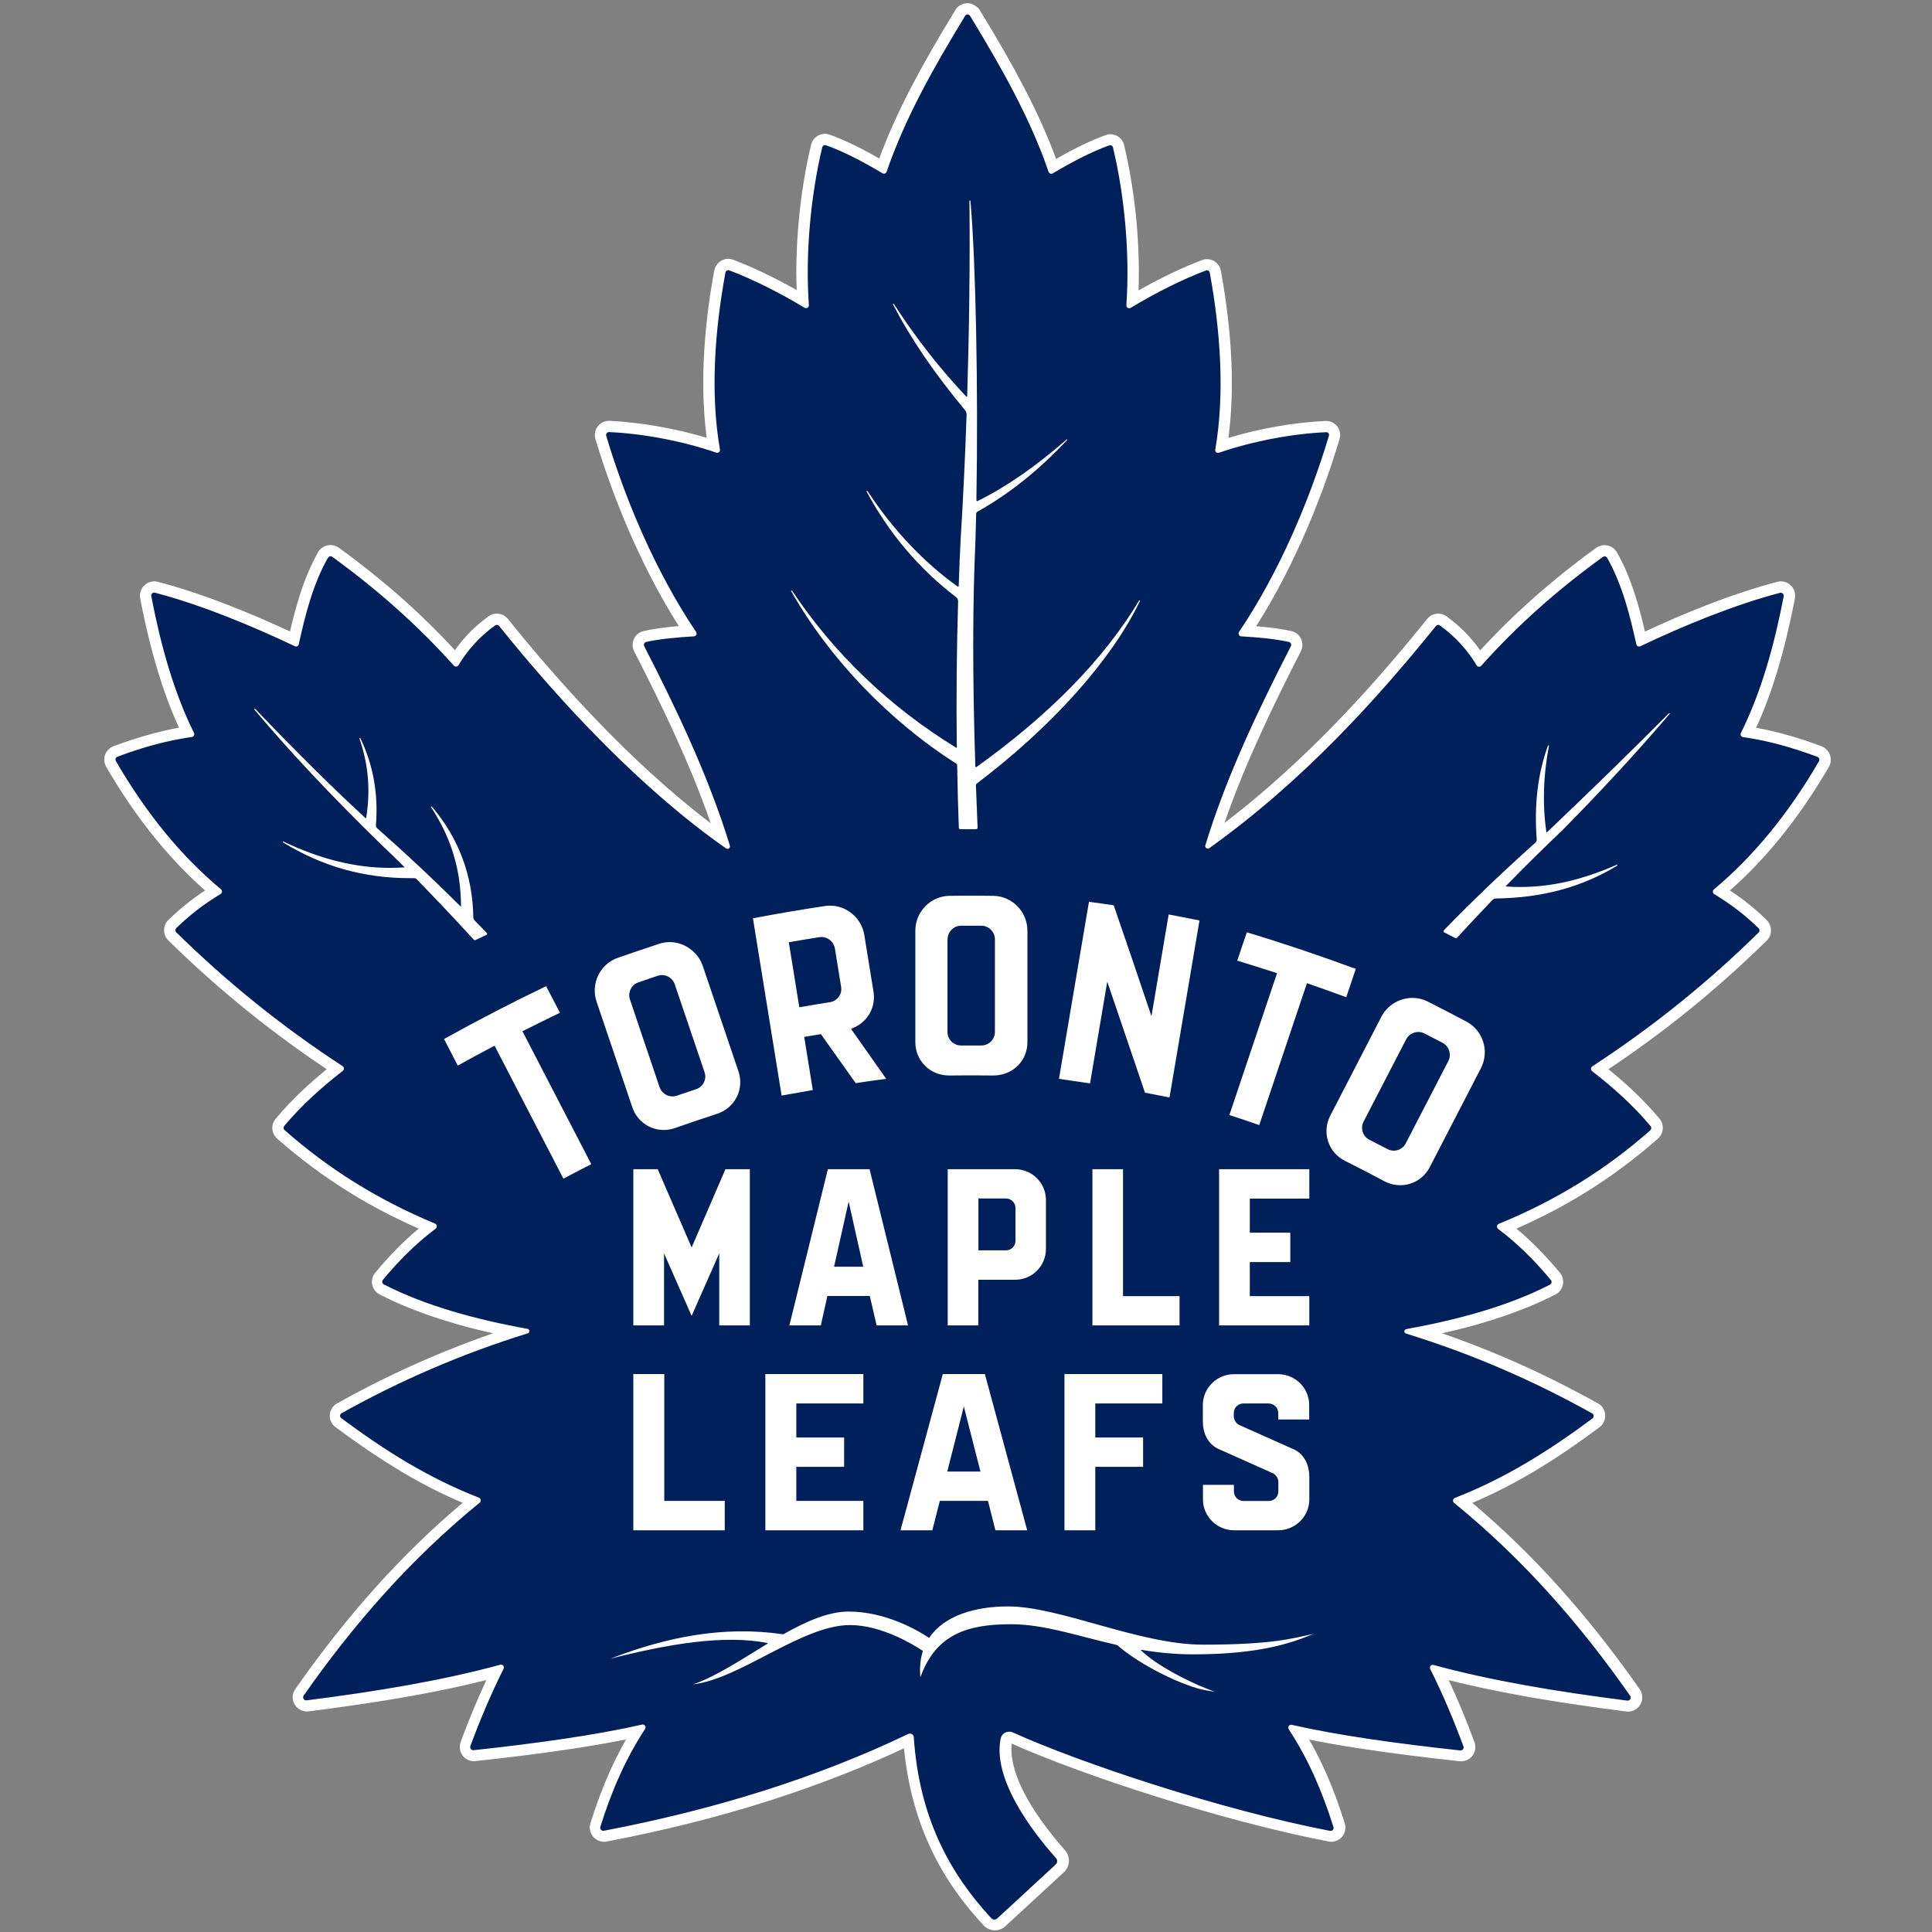 <?xml version="1.0" encoding="UTF-8" standalone="no"?>
<svg width="500px" height="500px" viewBox="0 0 500 500" version="1.1" xmlns="http://www.w3.org/2000/svg" xmlns:xlink="http://www.w3.org/1999/xlink">
    <rect x="0" y="0" width="500" height="500" fill="#808080" stroke="none"/>
    <!-- Generator: Sketch 39.1 (31720) - http://www.bohemiancoding.com/sketch -->
    <title>TOR</title>
    <desc>Created with Sketch.</desc>
    <defs></defs>
    <g id="Page-1" stroke="none" stroke-width="1" fill="none" fill-rule="evenodd">
        <g id="TOR">
            <g id="download-(4)" transform="translate(26, 0)">
                <g id="Group">
                    <path d="M234.329,310.195 L227.185,310.195 L227.185,323.62 L234.329,323.62 C235.69,323.62 236.772,322.507 236.772,321.177 L236.772,312.67 C236.803,311.309 235.69,310.195 234.329,310.195 L234.329,310.195 Z M181.509,260.579 C183.921,260.146 186.364,259.744 188.807,259.373 C189.735,259.218 190.539,258.723 191.095,257.981 C191.652,257.238 191.869,256.31 191.714,255.382 L190.106,245.484 C189.797,243.628 188.003,242.267 186.085,242.545 C183.642,242.916 181.199,243.318 178.787,243.752 L178.2,243.844 L180.921,260.672 L181.509,260.579 L181.509,260.579 Z M222.763,270.57 L228.02,270.57 C229.938,270.57 231.515,269.024 231.515,267.075 L231.515,243.102 C231.515,241.153 229.938,239.576 228.02,239.576 L222.763,239.576 C220.815,239.576 219.268,241.184 219.268,243.102 L219.268,267.075 C219.237,268.993 220.815,270.57 222.763,270.57 L222.763,270.57 Z M223.443,363.988 L219.176,380.846 L227.742,380.846 L223.443,363.988 Z M189.858,327.827 L197.435,327.827 L193.662,311 L189.858,327.827 Z M347.299,269.859 C345.753,269.055 344.176,268.25 342.63,267.446 C342.135,267.199 341.578,267.075 341.053,267.075 C339.723,267.075 338.517,267.817 337.898,268.993 L326.889,290.275 C326.456,291.11 326.394,292.038 326.672,292.935 C326.951,293.832 327.569,294.543 328.404,294.976 C329.95,295.781 331.528,296.585 333.074,297.389 C333.569,297.637 334.125,297.791 334.713,297.791 C336.012,297.791 337.218,297.08 337.805,295.904 L348.815,274.623 C349.712,272.89 349.031,270.756 347.299,269.859 L347.299,269.859 Z" id="Shape" fill="#00205B"></path>
                    <path d="M231.484,498.175 C230.773,498.175 230.123,497.897 229.628,497.371 C223.66,490.937 219.145,484.255 215.805,476.986 C213.98,472.965 212.496,468.727 211.413,464.303 C210.331,459.88 209.589,455.147 209.218,450.26 C197.744,455.735 185.374,460.591 172.355,464.706 C159.304,468.851 145.295,472.377 130.698,475.161 C130.574,475.192 130.42,475.192 130.265,475.192 C129.554,475.192 128.874,474.852 128.472,474.264 C128.039,473.676 127.946,472.934 128.131,472.284 C131.131,462.757 134.564,455.024 138.955,448.064 C128.379,450.353 114.586,452.425 96.897,454.343 L96.649,454.343 C95.907,454.343 95.227,453.972 94.825,453.384 C94.392,452.796 94.299,452.023 94.546,451.342 C97.02,444.599 99.711,438.32 102.494,432.628 C89.475,436.093 73.919,438.907 53.725,441.475 C53.632,441.475 53.539,441.506 53.447,441.506 C52.612,441.506 51.869,441.042 51.467,440.299 C51.096,439.557 51.127,438.66 51.622,437.979 C65.446,418.213 80.166,402.004 96.557,388.487 C85.331,383.971 74.538,377.691 61.735,368.164 C61.116,367.7 60.776,366.988 60.838,366.215 C60.9,365.442 61.302,364.792 61.982,364.421 C76.641,356.255 91.454,349.79 107.133,344.686 C93.186,341.933 81.96,338.344 72.93,333.674 C72.311,333.426 71.878,332.869 71.754,332.189 C71.631,331.508 71.785,330.828 72.218,330.302 L72.218,330.302 C76.486,325.167 80.63,321.084 85.176,317.558 C78.125,314.619 71.352,311.154 65.075,307.257 C58.611,303.236 52.426,298.658 46.674,293.585 C45.777,292.78 45.653,291.388 46.427,290.46 C50.385,285.758 55.147,281.242 61.054,276.602 C53.57,271.684 46.241,266.364 39.314,260.765 C32.17,255.011 25.181,248.794 18.594,242.329 C18.161,241.927 17.944,241.339 17.944,240.72 C17.944,240.132 18.161,239.576 18.594,239.143 C21.903,235.926 25.583,233.049 29.479,230.636 C24.562,226.429 19.862,221.604 15.501,216.283 C10.986,210.746 6.687,204.498 2.729,197.723 C2.42,197.136 2.358,196.455 2.574,195.836 C2.791,195.218 3.286,194.723 3.904,194.475 C10.522,192.001 16.614,190.33 22.49,189.433 C17.913,180.061 14.481,168.925 11.728,154.572 C11.605,153.922 11.759,153.242 12.192,152.716 C12.625,152.19 13.244,151.912 13.893,151.912 C14.079,151.912 14.264,151.943 14.45,151.974 L14.481,151.974 C27.871,155.469 42.221,161.81 50.076,165.522 C51.838,157.789 53.818,150.334 57.591,143.653 C57.993,142.941 58.735,142.508 59.539,142.508 C60.003,142.508 60.467,142.663 60.838,142.941 L60.838,142.941 C66.775,147.241 72.435,151.788 77.661,156.459 C82.702,160.975 87.495,165.739 91.887,170.626 C94.423,166.667 97.515,163.419 101.288,160.697 L101.288,160.697 C101.69,160.418 102.123,160.264 102.587,160.264 C103.267,160.264 103.886,160.573 104.319,161.068 C117.709,177.71 138.213,200.693 160.789,216.964 C155.253,199.703 147.274,183.185 139.419,167.904 C139.11,167.285 139.079,166.574 139.388,165.955 C139.667,165.337 140.223,164.903 140.873,164.749 L140.873,164.749 C143.687,164.099 147.522,163.635 152.222,163.326 C143.099,149.437 135.028,131.712 129.492,113.184 C129.307,112.534 129.43,111.823 129.832,111.266 C130.234,110.709 130.915,110.369 131.595,110.369 L131.688,110.369 C140.285,110.74 150.274,112.627 158.655,115.38 C157.603,108.76 157.232,101.46 157.541,93.603 C157.851,86.272 158.778,78.415 160.263,70.28 C160.448,69.228 161.376,68.455 162.428,68.455 C162.706,68.455 162.953,68.516 163.201,68.609 C168.86,70.744 175.416,73.961 181.725,77.673 C181.354,71.393 181.478,64.712 182.096,57.845 C182.715,50.916 183.828,43.987 185.312,37.769 C185.56,36.779 186.426,36.099 187.415,36.099 C187.663,36.099 187.91,36.13 188.127,36.222 C191.992,37.584 196.755,39.903 202.29,43.151 C207.177,29.17 214.877,15.745 222.454,3.341 C222.856,2.66 223.567,2.258 224.371,2.258 C225.144,2.258 225.856,2.66 226.288,3.341 C231.206,11.352 234.731,17.539 237.793,23.416 C241.473,30.5 244.318,36.965 246.483,43.151 C251.987,39.903 256.75,37.553 260.647,36.222 C260.863,36.13 261.11,36.099 261.358,36.099 C262.347,36.099 263.213,36.779 263.461,37.769 C264.945,43.987 266.059,50.916 266.677,57.845 C267.296,64.743 267.419,71.393 267.048,77.673 C273.357,73.93 279.882,70.744 285.572,68.609 C285.82,68.516 286.098,68.455 286.346,68.455 C287.428,68.455 288.325,69.228 288.51,70.28 C289.995,78.415 290.923,86.272 291.232,93.603 C291.572,101.46 291.201,108.76 290.149,115.38 C298.53,112.627 308.519,110.74 317.116,110.369 L317.209,110.369 C317.889,110.369 318.539,110.709 318.972,111.235 C319.374,111.792 319.498,112.503 319.312,113.153 C313.776,131.682 305.705,149.406 296.551,163.264 C301.283,163.573 305.086,164.037 307.901,164.687 L307.901,164.687 C308.55,164.842 309.107,165.275 309.385,165.893 C309.663,166.512 309.663,167.223 309.354,167.842 L309.354,167.842 C301.53,183.123 293.551,199.61 288.016,216.871 C312.57,198.868 331.033,177.648 344.454,161.037 C344.856,160.511 345.506,160.233 346.155,160.233 C346.619,160.233 347.052,160.387 347.423,160.635 L347.423,160.635 C351.227,163.357 354.289,166.636 356.824,170.564 C361.216,165.677 366.009,160.913 371.05,156.397 C376.277,151.726 381.936,147.179 387.843,142.879 L387.843,142.879 C388.214,142.601 388.678,142.446 389.172,142.446 C389.976,142.446 390.719,142.879 391.121,143.56 C394.925,150.272 396.873,157.727 398.636,165.429 C406.491,161.717 420.871,155.376 434.231,151.881 L434.231,151.881 C434.416,151.85 434.602,151.819 434.787,151.819 C435.437,151.819 436.086,152.128 436.519,152.623 C436.952,153.149 437.107,153.829 436.983,154.479 C434.2,168.832 430.767,179.968 426.221,189.341 C432.097,190.268 438.189,191.908 444.807,194.383 C445.426,194.63 445.92,195.094 446.137,195.744 C446.353,196.362 446.292,197.043 445.982,197.631 L446.044,197.723 C442.086,204.498 437.787,210.746 433.272,216.283 C428.912,221.604 424.211,226.429 419.263,230.636 C423.19,233.08 426.84,235.926 430.149,239.143 C430.581,239.576 430.829,240.132 430.829,240.72 C430.829,241.308 430.581,241.896 430.179,242.329 C423.592,248.825 416.603,255.011 409.459,260.765 C402.532,266.364 395.203,271.684 387.719,276.602 C393.626,281.242 398.388,285.789 402.316,290.46 L402.316,290.46 C403.089,291.388 402.996,292.78 402.099,293.554 L402.099,293.554 C396.378,298.627 390.193,303.236 383.699,307.257 C377.421,311.154 370.679,314.619 363.597,317.558 C368.143,321.084 372.256,325.167 376.555,330.302 L376.555,330.302 C376.988,330.828 377.142,331.508 377.019,332.189 C376.895,332.869 376.462,333.426 375.844,333.705 C366.813,338.344 355.587,341.964 341.64,344.717 C357.319,349.79 372.133,356.255 386.791,364.452 C387.441,364.823 387.874,365.504 387.935,366.246 C387.997,367.019 387.657,367.731 387.039,368.195 C374.235,377.722 363.412,384.032 352.217,388.518 C368.607,402.035 383.297,418.213 397.151,438.01 C397.615,438.691 397.677,439.588 397.306,440.33 C396.904,441.073 396.162,441.537 395.327,441.537 L395.327,441.537 C395.234,441.537 395.141,441.537 395.048,441.506 C374.854,438.938 359.299,436.123 346.279,432.659 C349.062,438.351 351.722,444.661 354.227,451.373 C354.474,452.054 354.381,452.827 353.948,453.415 C353.515,454.003 352.835,454.374 352.124,454.374 L351.876,454.374 C334.187,452.456 320.394,450.415 309.818,448.095 C314.178,455.054 317.642,462.788 320.642,472.346 C320.858,473.026 320.735,473.769 320.302,474.326 C319.9,474.882 319.219,475.223 318.539,475.223 C318.384,475.223 318.261,475.223 318.106,475.192 L318.106,475.192 C301.375,471.975 284.243,466.964 272.8,463.314 C258.296,458.705 244.782,453.724 235.721,449.61 C235.597,449.548 235.504,449.548 235.381,449.548 C235.04,449.548 234.669,449.765 234.576,450.167 C233.618,454.807 235.257,460.684 239.463,467.675 C242.864,473.367 246.978,478.069 248.524,479.832 L248.586,479.894 C249.513,480.945 249.421,482.554 248.4,483.513 L233.247,497.494 C232.752,497.958 232.133,498.175 231.484,498.175 L231.484,498.175 Z" id="Shape" fill="#00205B"></path>
                    <path d="M224.402,3.743 C224.649,3.743 224.928,3.867 225.051,4.114 C233.154,17.384 240.669,30.716 245.369,44.451 C245.462,44.76 245.771,44.976 246.081,44.976 C246.204,44.976 246.359,44.946 246.483,44.853 C251.462,41.883 256.688,39.161 261.11,37.614 C261.203,37.584 261.265,37.584 261.358,37.584 C261.667,37.584 261.976,37.8 262.038,38.14 C264.945,50.266 266.461,65.33 265.502,78.972 C265.471,79.436 265.842,79.776 266.244,79.776 C266.368,79.776 266.491,79.745 266.646,79.652 C273.017,75.817 280.006,72.29 286.098,70.001 C286.191,69.97 286.284,69.939 286.346,69.939 C286.686,69.939 287.026,70.187 287.088,70.558 C289.84,85.622 291.015,101.862 288.51,116.37 C288.418,116.834 288.789,117.205 289.222,117.205 C289.314,117.205 289.376,117.205 289.469,117.174 C298.128,114.173 308.55,112.225 317.209,111.854 L317.24,111.854 C317.735,111.854 318.075,112.317 317.92,112.781 C312.91,129.547 304.994,148.2 294.664,163.542 C294.355,164.006 294.664,164.656 295.221,164.687 C299.582,164.934 304.159,165.367 307.591,166.141 C308.055,166.265 308.303,166.79 308.086,167.223 C299.922,183.185 291.51,200.538 285.944,218.758 C285.789,219.222 286.191,219.624 286.593,219.624 C286.717,219.624 286.84,219.593 286.964,219.5 C311.519,201.93 330.507,180.71 345.629,161.996 C345.784,161.81 346.001,161.717 346.217,161.717 C346.372,161.717 346.526,161.748 346.65,161.872 C350.701,164.78 353.794,168.275 356.144,172.173 C356.299,172.42 356.546,172.544 356.794,172.544 C357.01,172.544 357.196,172.451 357.35,172.296 C366.504,162.027 377.019,152.654 388.801,144.147 C388.925,144.055 389.111,143.993 389.265,143.993 C389.544,143.993 389.791,144.117 389.946,144.395 C393.935,151.448 395.883,159.552 397.491,166.759 C397.584,167.1 397.862,167.316 398.203,167.316 C398.295,167.316 398.419,167.285 398.512,167.254 C409.645,161.934 423.005,156.459 434.664,153.427 C434.725,153.396 434.787,153.396 434.849,153.396 C435.313,153.396 435.715,153.829 435.622,154.324 C433.117,167.285 429.747,179.256 424.551,189.681 C424.304,190.145 424.613,190.702 425.108,190.763 C431.447,191.66 437.694,193.393 444.343,195.867 C444.807,196.053 444.993,196.579 444.745,197.012 C436.952,210.437 427.922,221.511 417.562,230.172 C417.16,230.512 417.222,231.131 417.655,231.409 C421.891,233.946 425.695,236.884 429.128,240.225 C429.437,240.535 429.437,241.029 429.128,241.339 C415.985,254.269 401.666,265.807 386.111,275.953 C385.647,276.262 385.647,276.881 386.049,277.221 C391.77,281.675 396.842,286.253 401.171,291.45 C401.45,291.759 401.388,292.254 401.079,292.533 C389.791,302.524 376.895,310.598 361.896,316.722 C361.34,316.939 361.247,317.681 361.742,318.052 C367.061,322.074 371.39,326.497 375.38,331.292 C375.689,331.663 375.565,332.251 375.132,332.467 C364.432,337.973 351.413,341.531 337.929,343.974 C337.311,344.098 337.28,344.933 337.867,345.119 C355.093,350.439 370.896,357.337 386.049,365.782 C386.544,366.06 386.575,366.741 386.142,367.081 C375.04,375.34 363.721,382.517 350.547,387.652 C349.99,387.868 349.866,388.58 350.33,388.951 C368.329,403.613 383.049,420.502 395.883,438.877 C396.254,439.402 395.852,440.114 395.234,440.114 L395.141,440.114 C376.802,437.794 359.731,434.917 345.011,430.896 C344.949,430.865 344.856,430.865 344.795,430.865 C344.269,430.865 343.898,431.422 344.145,431.948 C347.299,438.227 350.145,444.939 352.742,451.961 C352.928,452.487 352.526,453.013 352,453.013 L351.907,453.013 C335.362,451.219 320.333,449.115 308.333,446.393 C308.272,446.393 308.21,446.362 308.148,446.362 C307.56,446.362 307.189,447.012 307.529,447.538 C312.601,455.271 316.219,463.654 319.096,472.841 C319.25,473.336 318.879,473.831 318.384,473.831 L318.23,473.831 C289.809,468.356 253.627,456.261 236.154,448.373 C235.844,448.218 235.535,448.156 235.195,448.156 C234.144,448.156 233.185,448.868 232.968,449.951 C230.525,461.86 244.318,477.512 247.318,480.914 C247.72,481.378 247.689,482.09 247.225,482.523 L232.072,496.505 C231.855,496.69 231.608,496.783 231.329,496.783 C231.051,496.783 230.773,496.659 230.556,496.443 C219.763,484.812 211.877,470.366 210.486,449.579 C210.455,449.023 209.991,448.651 209.496,448.651 C209.341,448.651 209.218,448.682 209.063,448.744 C185.653,459.973 159.273,468.263 130.265,473.8 L130.111,473.8 C129.616,473.8 129.214,473.305 129.368,472.779 C132.244,463.592 135.863,455.209 140.934,447.476 C141.275,446.95 140.904,446.3 140.316,446.3 C140.254,446.3 140.192,446.3 140.13,446.331 C128.131,449.053 113.102,451.157 96.557,452.951 L96.464,452.951 C95.938,452.951 95.536,452.425 95.722,451.899 C98.319,444.878 101.164,438.196 104.319,431.886 C104.566,431.36 104.195,430.803 103.669,430.803 C103.608,430.803 103.546,430.803 103.453,430.834 C88.732,434.855 71.662,437.732 53.323,440.052 L53.23,440.052 C52.612,440.052 52.24,439.341 52.581,438.815 C65.446,420.44 80.166,403.551 98.134,388.889 C98.598,388.518 98.474,387.806 97.917,387.59 C84.743,382.455 73.424,375.278 62.322,367.019 C61.858,366.679 61.92,365.999 62.415,365.72 C77.568,357.275 93.371,350.408 110.597,345.057 C111.184,344.871 111.153,344.036 110.535,343.912 C97.051,341.469 84.063,337.911 73.332,332.405 C72.899,332.189 72.775,331.601 73.084,331.23 C77.074,326.435 81.403,322.012 86.722,317.991 C87.217,317.619 87.124,316.877 86.568,316.66 C71.847,310.536 58.92,302.462 47.664,292.471 C47.323,292.193 47.292,291.729 47.571,291.388 C51.9,286.222 56.941,281.613 62.693,277.159 C63.126,276.819 63.095,276.169 62.631,275.891 C47.076,265.745 32.757,254.207 19.614,241.277 C19.305,240.999 19.305,240.504 19.614,240.194 C23.047,236.854 26.851,233.884 31.088,231.378 C31.52,231.1 31.582,230.481 31.18,230.141 C20.82,221.511 11.79,210.406 3.997,196.981 C3.749,196.548 3.935,196.022 4.399,195.836 C11.048,193.331 17.295,191.63 23.635,190.732 C24.16,190.671 24.439,190.114 24.191,189.65 C19.027,179.225 15.656,167.285 13.151,154.293 C13.058,153.799 13.429,153.366 13.924,153.366 C13.986,153.366 14.048,153.366 14.109,153.396 C25.799,156.428 39.159,161.934 50.261,167.223 C50.385,167.285 50.478,167.316 50.601,167.316 C50.942,167.316 51.22,167.1 51.313,166.759 C52.921,159.521 54.869,151.417 58.859,144.364 C59.013,144.117 59.261,143.962 59.539,143.962 C59.693,143.962 59.848,144.024 60.003,144.117 C71.754,152.623 82.269,161.996 91.454,172.266 C91.608,172.451 91.825,172.513 92.011,172.513 C92.258,172.513 92.505,172.389 92.66,172.142 C95.01,168.244 98.103,164.749 102.154,161.841 C102.278,161.779 102.432,161.717 102.587,161.717 C102.803,161.717 103.02,161.81 103.175,161.996 C119.287,182.071 140.161,204.374 161.902,219.562 C162.026,219.655 162.149,219.686 162.273,219.686 C162.675,219.686 163.046,219.284 162.891,218.851 C157.294,200.6 148.913,183.216 140.718,167.223 C140.501,166.79 140.749,166.265 141.213,166.141 C144.645,165.367 149.253,164.934 153.583,164.687 C154.171,164.656 154.48,164.006 154.14,163.542 C143.811,148.2 135.894,129.547 130.884,112.781 C130.76,112.317 131.1,111.823 131.595,111.823 L131.626,111.823 C140.285,112.194 150.707,114.143 159.366,117.143 C159.459,117.174 159.521,117.174 159.613,117.174 C160.046,117.174 160.387,116.803 160.325,116.339 C157.789,101.831 158.964,85.591 161.747,70.527 C161.809,70.156 162.149,69.908 162.489,69.908 C162.582,69.908 162.675,69.908 162.737,69.97 C168.829,72.259 175.818,75.786 182.189,79.621 C182.313,79.683 182.436,79.745 182.591,79.745 C182.993,79.745 183.364,79.405 183.333,78.941 C182.374,65.33 183.89,50.266 186.797,38.109 C186.89,37.769 187.168,37.553 187.477,37.553 C187.57,37.553 187.632,37.553 187.725,37.584 C192.178,39.13 197.373,41.852 202.352,44.822 C202.476,44.884 202.6,44.946 202.754,44.946 C203.064,44.946 203.342,44.76 203.466,44.42 C208.166,30.685 215.681,17.353 223.784,4.083 C223.876,3.867 224.124,3.743 224.402,3.743 L224.402,3.743 Z M224.402,0.835 C223.784,0.835 223.196,0.99 222.639,1.268 C222.052,1.578 221.588,2.042 221.248,2.598 C216.331,10.641 212.774,16.889 209.712,22.767 C206.342,29.293 203.651,35.294 201.548,41.017 C196.569,38.171 192.24,36.099 188.652,34.83 C188.281,34.707 187.879,34.614 187.446,34.614 C186.642,34.676 185.838,34.923 185.22,35.418 C184.57,35.913 184.106,36.625 183.921,37.429 C182.405,43.708 181.292,50.699 180.674,57.69 C180.148,63.66 179.962,69.506 180.179,75.074 C174.519,71.888 168.798,69.135 163.757,67.217 L163.757,67.217 L163.757,67.217 C163.355,67.063 162.922,66.97 162.489,66.97 C160.727,66.97 159.211,68.238 158.871,69.97 L158.84,70.032 L158.84,70.032 C157.325,78.229 156.428,86.148 156.119,93.541 C155.84,100.594 156.088,107.214 156.892,113.307 C148.882,110.895 139.728,109.286 131.75,108.915 L131.595,108.915 C130.451,108.915 129.337,109.472 128.657,110.4 C127.977,111.297 127.76,112.503 128.1,113.617 C130.791,122.587 134.069,131.434 137.873,139.879 C141.491,147.952 145.45,155.376 149.686,162.027 C146.006,162.336 142.945,162.769 140.563,163.326 L140.563,163.326 L140.563,163.326 C139.45,163.573 138.553,164.316 138.058,165.337 C137.595,166.357 137.595,167.533 138.12,168.554 L138.12,168.554 L138.12,168.554 C145.264,182.504 152.531,197.476 157.943,213.066 C136.945,197.136 118.019,175.823 105.432,160.171 L105.432,160.171 L105.432,160.171 C104.721,159.305 103.7,158.81 102.587,158.81 C101.814,158.81 101.103,159.026 100.484,159.49 L100.453,159.49 L100.453,159.49 C98.319,161.037 96.34,162.769 94.608,164.687 C93.588,165.801 92.629,167.007 91.732,168.275 C87.65,163.821 83.259,159.521 78.651,155.376 C73.363,150.674 67.672,146.096 61.704,141.766 C61.085,141.302 60.312,141.054 59.539,141.054 C58.209,141.054 56.972,141.766 56.323,142.91 C54.436,146.251 52.828,150.087 51.405,154.603 C50.478,157.572 49.736,160.542 49.055,163.419 C43.767,160.975 38.541,158.717 33.438,156.737 C26.665,154.077 20.387,152.004 14.821,150.582 L14.821,150.582 L14.821,150.582 C14.512,150.489 14.202,150.458 13.924,150.458 C12.811,150.458 11.79,150.953 11.079,151.788 C10.368,152.654 10.089,153.768 10.275,154.85 L10.275,154.85 L10.275,154.85 C11.635,161.934 13.151,168.121 14.883,173.781 C16.491,179.102 18.284,183.896 20.325,188.32 C14.944,189.31 9.378,190.887 3.378,193.114 L3.378,193.114 L3.378,193.114 C2.358,193.516 1.554,194.321 1.183,195.341 C0.843,196.393 0.935,197.507 1.492,198.466 L1.492,198.466 L1.492,198.466 C5.481,205.333 9.811,211.643 14.388,217.211 C18.346,222.068 22.614,226.522 27.067,230.45 C23.665,232.678 20.511,235.245 17.573,238.091 L17.573,238.091 C16.862,238.771 16.46,239.73 16.46,240.72 C16.46,241.71 16.862,242.669 17.573,243.38 C24.191,249.907 31.211,256.125 38.386,261.909 C44.849,267.106 51.622,272.086 58.549,276.695 C56.415,278.458 54.467,280.16 52.612,281.892 C49.921,284.397 47.54,286.903 45.344,289.532 C44.726,290.275 44.416,291.203 44.478,292.193 C44.571,293.151 45.004,294.018 45.715,294.667 L45.715,294.667 C48.591,297.204 51.622,299.678 54.684,301.936 C57.776,304.256 61.023,306.453 64.301,308.494 C67.61,310.567 71.105,312.515 74.63,314.31 C77.135,315.578 79.733,316.815 82.362,317.96 C78.465,321.208 74.816,324.889 71.105,329.405 L71.105,329.374 L71.105,329.374 C70.394,330.24 70.115,331.385 70.332,332.467 C70.548,333.55 71.26,334.478 72.249,335.004 L72.249,335.004 C77.476,337.695 83.537,340.077 90.31,342.118 C93.866,343.201 97.608,344.16 101.597,345.057 C95.907,347.037 90.31,349.202 84.836,351.553 C76.919,354.955 69.002,358.853 61.271,363.184 L61.24,363.184 L61.24,363.184 C60.157,363.802 59.446,364.916 59.353,366.153 C59.261,367.421 59.817,368.597 60.838,369.339 C67.054,373.979 72.713,377.753 78.094,380.97 C83.351,384.094 88.516,386.724 93.742,388.92 C78.001,402.19 63.776,418.028 50.416,437.144 C49.612,438.289 49.519,439.743 50.168,440.949 C50.818,442.186 52.055,442.929 53.447,442.929 C53.601,442.929 53.756,442.929 53.941,442.898 C63.899,441.63 72.589,440.33 80.506,438.907 C87.619,437.639 93.99,436.278 99.866,434.793 C97.546,439.774 95.32,445.125 93.217,450.817 L93.217,450.817 L93.217,450.817 C92.815,451.961 92.969,453.229 93.65,454.219 C94.33,455.209 95.474,455.797 96.68,455.797 C96.804,455.797 96.959,455.797 97.082,455.766 L97.082,455.766 C106.02,454.807 113.751,453.817 120.678,452.796 C126.369,451.961 131.44,451.064 136.017,450.167 C134.533,452.765 133.172,455.457 131.873,458.333 C130.018,462.478 128.348,466.902 126.802,471.851 C126.461,472.965 126.647,474.202 127.358,475.13 C128.039,476.089 129.183,476.646 130.327,476.646 C130.574,476.646 130.791,476.615 131.007,476.584 L131.007,476.584 C138.306,475.192 145.511,473.614 152.408,471.882 C159.366,470.15 166.231,468.201 172.819,466.098 C179.437,463.994 185.962,461.674 192.178,459.23 C197.559,457.127 202.847,454.838 207.95,452.456 C208.352,456.663 209.063,460.746 210.022,464.613 C211.135,469.098 212.65,473.46 214.506,477.543 C217.877,484.967 222.485,491.772 228.577,498.299 C229.319,499.103 230.402,499.567 231.484,499.567 C232.474,499.567 233.432,499.196 234.174,498.515 L234.174,498.515 L234.174,498.515 L249.328,484.534 L249.328,484.534 L249.328,484.534 C250.101,483.822 250.565,482.832 250.627,481.781 C250.689,480.698 250.348,479.677 249.637,478.873 L249.575,478.811 C236.772,464.18 235.319,455.488 235.844,451.25 C244.936,455.302 258.173,460.189 272.367,464.675 C280.13,467.149 287.861,469.376 295.283,471.356 C303.385,473.49 310.962,475.254 317.828,476.584 C318.075,476.615 318.291,476.646 318.539,476.646 C319.683,476.646 320.796,476.089 321.477,475.161 C322.157,474.233 322.374,472.996 322.033,471.882 L322.033,471.882 L322.033,471.882 C320.456,466.902 318.817,462.478 316.962,458.364 C315.663,455.488 314.302,452.765 312.787,450.198 C317.364,451.126 322.435,451.992 328.126,452.827 C335.053,453.848 342.784,454.838 351.722,455.797 C351.845,455.797 352,455.828 352.124,455.828 C353.33,455.828 354.474,455.24 355.155,454.25 C355.835,453.26 356.02,451.992 355.587,450.848 L355.587,450.848 L355.587,450.848 C353.485,445.156 351.258,439.805 348.939,434.824 C354.814,436.309 361.216,437.639 368.298,438.938 C376.215,440.361 384.905,441.66 394.863,442.929 L394.863,442.929 C395.017,442.96 395.172,442.96 395.327,442.96 C396.718,442.96 397.955,442.186 398.605,440.98 C399.254,439.743 399.13,438.289 398.357,437.175 L398.357,437.175 C384.967,418.028 370.772,402.221 355.031,388.951 C360.257,386.724 365.391,384.125 370.679,381.001 C376.06,377.815 381.719,374.01 387.935,369.37 L387.935,369.37 L387.935,369.37 C388.956,368.628 389.482,367.421 389.42,366.153 C389.327,364.885 388.647,363.771 387.533,363.184 C379.802,358.884 371.885,354.955 363.968,351.553 C358.494,349.202 352.897,347.037 347.207,345.057 C351.196,344.16 354.938,343.201 358.494,342.118 C365.236,340.077 371.328,337.695 376.555,335.004 C377.544,334.509 378.256,333.581 378.472,332.467 C378.689,331.354 378.41,330.24 377.699,329.374 L377.699,329.374 L377.699,329.374 C373.957,324.889 370.308,321.177 366.442,317.96 C369.071,316.815 371.669,315.578 374.174,314.31 C377.699,312.515 381.194,310.567 384.503,308.494 C387.781,306.453 391.028,304.256 394.12,301.936 C397.182,299.647 400.213,297.204 403.089,294.667 L403.089,294.667 L403.089,294.667 C403.8,294.018 404.233,293.151 404.326,292.193 C404.388,291.234 404.109,290.275 403.491,289.532 C401.295,286.903 398.914,284.397 396.223,281.892 C394.368,280.16 392.42,278.458 390.255,276.726 C397.182,272.086 403.986,267.137 410.418,261.94 C417.624,256.156 424.613,249.907 431.231,243.411 L431.231,243.411 L431.231,243.411 C431.942,242.731 432.344,241.772 432.313,240.782 C432.313,239.761 431.911,238.802 431.2,238.091 L431.2,238.091 L431.2,238.091 C428.293,235.245 425.108,232.678 421.706,230.45 C426.159,226.522 430.427,222.068 434.416,217.211 C438.993,211.612 443.323,205.302 447.312,198.466 L447.312,198.466 L447.312,198.466 C447.869,197.538 447.962,196.393 447.59,195.372 C447.219,194.352 446.415,193.547 445.426,193.145 L445.426,193.145 L445.426,193.145 C439.426,190.887 433.86,189.31 428.479,188.351 C430.52,183.927 432.313,179.133 433.921,173.812 C435.653,168.151 437.138,161.965 438.529,154.881 L438.498,154.85 L438.498,154.85 C438.715,153.768 438.437,152.654 437.725,151.788 C437.014,150.922 435.993,150.458 434.88,150.458 C434.571,150.458 434.262,150.489 433.983,150.582 L433.952,150.582 L433.952,150.582 C428.386,152.035 422.108,154.108 415.335,156.737 C410.264,158.717 405.006,160.975 399.718,163.45 C399.038,160.573 398.295,157.603 397.368,154.634 C395.945,150.118 394.368,146.282 392.451,142.941 C391.801,141.797 390.564,141.085 389.234,141.085 C388.43,141.085 387.688,141.333 387.069,141.797 C381.101,146.127 375.411,150.705 370.153,155.407 C365.545,159.521 361.154,163.852 357.072,168.306 C356.175,167.038 355.216,165.862 354.196,164.718 C352.464,162.8 350.485,161.068 348.382,159.521 L348.382,159.521 L348.382,159.521 C347.701,159.057 346.959,158.81 346.217,158.81 C345.104,158.81 344.052,159.305 343.372,160.171 C334.218,171.492 326.085,180.71 317.766,189.124 C312.725,194.259 307.56,199.084 302.458,203.539 C298.654,206.849 294.788,210.004 290.892,212.973 C296.273,197.414 303.54,182.504 310.653,168.554 L310.653,168.554 L310.653,168.554 C311.179,167.533 311.179,166.357 310.715,165.337 C310.251,164.316 309.323,163.573 308.21,163.326 L308.21,163.326 L308.21,163.326 C305.829,162.8 302.767,162.367 299.087,162.058 C303.324,155.407 307.282,147.983 310.9,139.91 C314.704,131.465 317.982,122.618 320.673,113.617 C321.013,112.503 320.796,111.328 320.116,110.4 C319.436,109.472 318.353,108.946 317.209,108.946 L317.054,108.946 L317.054,108.946 C309.076,109.286 299.922,110.895 291.912,113.338 C292.716,107.244 292.995,100.625 292.685,93.572 C292.376,86.179 291.448,78.26 289.964,70.063 L289.964,70.063 C289.655,68.331 288.139,67.063 286.346,67.063 C285.913,67.063 285.48,67.155 285.078,67.31 L285.078,67.31 L285.078,67.31 C280.037,69.228 274.316,71.95 268.656,75.167 C268.842,69.599 268.687,63.784 268.161,57.783 C267.543,50.792 266.399,43.77 264.914,37.522 L264.914,37.522 L264.914,37.522 C264.512,35.882 263.059,34.738 261.389,34.738 L261.389,34.738 C260.987,34.738 260.585,34.8 260.214,34.954 L260.214,34.954 C256.595,36.222 252.266,38.295 247.318,41.141 C245.215,35.387 242.524,29.386 239.153,22.89 C236.092,16.982 232.535,10.765 227.618,2.722 C227.278,2.165 226.783,1.701 226.227,1.392 C225.608,0.99 224.99,0.835 224.402,0.835 L224.402,0.835 L224.402,0.835 Z" id="Shape" fill="#FFFFFF"></path>
                    <path d="M303.942,251.67 C300.726,250.619 297.448,249.598 294.232,248.608 L296.706,241.277 C306.169,244.154 315.632,247.34 324.909,250.742 L322.435,258.073 C319.25,256.898 316.034,255.754 312.849,254.64 L312.261,254.454 L299.922,291.172 C297.355,290.275 294.757,289.409 292.221,288.573 L304.561,251.856 L303.942,251.67 L303.942,251.67 Z M289.5,302.586 L312.849,302.586 L312.849,310.195 L297.448,310.195 L297.448,319.011 L307.931,319.011 L307.931,326.621 L297.448,326.621 L297.448,335.437 L312.849,335.437 L312.849,343.015 L289.5,343.015 L289.5,302.586 Z M285.325,384.249 L293.335,384.249 L293.335,385.95 C293.335,387.311 294.448,388.425 295.809,388.425 L302.365,388.425 C303.726,388.425 304.839,387.311 304.839,385.95 L304.839,383.445 C304.839,382.517 304.189,381.62 303.509,381.279 C303.324,381.187 289.16,374.876 289.16,374.876 C286.469,373.515 285.294,370.762 285.294,367.762 L285.294,363.586 C285.294,359.162 288.912,355.605 293.366,355.605 L304.746,355.605 C309.199,355.605 312.818,359.193 312.818,363.586 L312.818,367.329 L304.808,367.329 L304.808,365.627 C304.808,364.266 303.695,363.184 302.334,363.184 L295.778,363.184 C294.417,363.184 293.304,364.297 293.304,365.658 L293.304,366.555 C293.304,367.483 293.953,368.38 294.634,368.721 C294.819,368.813 308.983,375.124 308.983,375.124 C311.673,376.485 312.849,379.238 312.849,382.238 L312.849,388.023 C312.849,392.446 309.23,396.003 304.777,396.003 L293.397,396.003 C288.943,396.003 285.325,392.415 285.325,388.023 L285.325,384.249 L285.325,384.249 L285.325,384.249 L285.325,384.249 Z M271.965,263.023 L276.419,236.699 C279.109,237.194 281.769,237.72 284.397,238.245 L276.635,284.057 C274.532,283.624 272.429,283.222 270.295,282.82 C267.326,274.035 264.327,265.126 261.296,256.341 L260.523,254.083 L256.07,280.407 C253.379,279.974 250.689,279.603 248.029,279.232 L255.791,233.42 C257.925,233.729 260.059,234.008 262.193,234.348 C265.193,243.071 268.223,251.98 271.192,260.765 L271.965,263.023 L271.965,263.023 Z M269.831,372.03 L269.831,379.609 L257.461,379.609 L257.461,396.034 L249.483,396.034 L249.483,355.605 L274.81,355.605 L274.81,363.215 L257.461,363.215 L257.461,372.03 L269.831,372.03 Z M256.719,343.015 L256.719,302.586 L264.636,302.586 L264.636,335.437 L279.264,335.437 L279.264,343.015 L256.719,343.015 Z M178.942,152.809 C189.889,169.234 204.208,182.906 221.464,193.455 C221.495,193.486 221.557,193.455 221.588,193.424 C221.588,193.424 221.619,193.393 221.619,193.331 C221.464,180.803 221.588,168.09 221.959,155.562 C221.959,155.129 221.773,154.727 221.433,154.479 C211.815,147.117 203.991,137.899 198.239,127.073 L198.456,126.949 C204.95,136.94 213.052,145.509 221.835,151.726 C221.928,151.788 222.114,151.726 222.114,151.571 C222.268,146.993 222.423,143.189 222.608,139.6 C223.258,129.114 223.753,118.226 224.155,107.214 C224.155,106.811 224.031,106.44 223.784,106.131 C215.805,96.542 209.682,87.54 205.074,78.662 L205.29,78.539 C210.857,87.231 217.196,95.335 224.062,102.574 C224.093,102.605 224.155,102.605 224.155,102.605 C224.216,102.605 224.309,102.543 224.309,102.45 C224.835,85.468 225.021,68.455 224.897,51.844 L225.144,51.844 C226.536,67.496 227.185,100.81 226.691,129.392 C226.691,129.454 226.721,129.516 226.752,129.547 C226.814,129.609 226.938,129.64 227,129.609 C234.453,125.928 242.029,120.731 250.07,113.648 L250.256,113.833 C242.926,121.69 235.319,127.784 227,132.455 C226.783,132.579 226.629,132.826 226.629,133.073 C226.567,135.579 226.536,137.868 226.443,140.033 C225.701,156.149 225.701,175.235 226.412,198.404 C226.412,198.559 226.598,198.62 226.721,198.559 C245.648,185.041 259.812,170.533 268.842,155.407 L269.058,155.531 C261.698,170.812 246.297,188.041 226.814,202.827 C226.66,202.951 226.567,203.137 226.567,203.322 C226.691,206.941 226.845,210.591 227,214.242 C227,214.334 226.969,214.427 226.907,214.52 C226.845,214.582 226.752,214.644 226.629,214.644 L226.629,214.644 L226.629,214.644 L222.516,214.644 C222.33,214.644 222.175,214.489 222.144,214.303 C221.959,209.138 221.804,203.817 221.712,198.064 C221.712,197.909 221.619,197.754 221.495,197.692 C204.146,186.68 188.56,170.379 178.725,152.963 L178.942,152.809 L178.942,152.809 Z M192.456,372.03 L192.456,379.609 L180.086,379.609 L180.086,388.425 L197.435,388.425 L197.435,396.034 L172.076,396.034 L172.076,355.605 L197.435,355.605 L197.435,363.215 L180.086,363.215 L180.086,372.03 L192.456,372.03 Z M188.157,335.437 L186.457,343.015 L178.323,343.015 L188.25,302.586 L199.043,302.586 L209.001,343.015 L200.868,343.015 L199.167,335.437 L188.157,335.437 Z M218,355.605 L228.917,355.605 L239.834,396.034 L231.608,396.034 L229.69,388.425 L217.227,388.425 L215.279,396.034 L207.053,396.034 L218,355.605 Z M210.888,269.704 L210.888,240.875 C210.888,235.956 214.846,231.904 219.701,231.842 C221.588,231.811 223.474,231.811 225.392,231.811 C227.278,231.811 229.195,231.811 231.082,231.842 C235.937,231.904 239.896,235.956 239.896,240.875 L239.896,269.704 C239.896,274.53 236.092,278.335 231.082,278.335 C224.866,278.273 220.536,278.335 219.578,278.335 C214.691,278.335 210.888,274.561 210.888,269.704 L210.888,269.704 Z M236.71,331.199 L227.185,331.199 L227.185,343.015 L219.268,343.015 L219.268,302.586 L236.71,302.586 C241.133,302.586 244.689,306.143 244.689,310.567 L244.689,323.218 C244.689,327.642 241.133,331.199 236.71,331.199 L236.71,331.199 Z M187.601,234.503 C188.034,234.441 188.467,234.41 188.9,234.41 C193.229,234.41 197.033,237.658 197.744,241.988 L200.126,256.712 C200.744,260.61 198.641,264.446 194.992,265.992 L194.312,266.302 L194.745,266.92 C197.621,271.003 200.497,275.118 203.404,279.232 C200.775,279.572 198.146,279.943 195.487,280.345 C192.549,276.2 189.611,272.055 186.704,267.972 L186.488,267.663 L186.116,267.725 C185.003,267.91 183.859,268.096 182.746,268.281 L182.158,268.374 L184.385,282.139 C181.725,282.603 179.035,283.098 176.375,283.593 L168.953,237.72 C175.107,236.482 181.385,235.431 187.601,234.503 L187.601,234.503 Z M161.562,388.425 L161.562,396.034 L137.904,396.034 L137.904,355.605 L145.913,355.605 L145.913,388.425 L161.562,388.425 Z M160.139,343.015 L160.139,324.363 L152.995,340.541 L145.852,324.363 L145.852,343.015 L137.904,343.015 L137.904,302.586 L144.213,302.586 L152.995,322.847 L161.747,302.586 L168.056,302.586 L168.056,343.015 L160.139,343.015 Z M81.743,227.45 C81.62,227.295 81.434,227.233 81.248,227.233 L80.042,227.233 C68.136,227.233 57.405,224.202 47.2,217.953 L47.323,217.737 C56.972,222.346 66.002,224.573 74.94,224.573 C76.208,224.573 77.507,224.511 78.774,224.418 C76.548,222.191 74.507,220.212 72.589,218.417 C59.57,205.797 48.839,194.352 39.747,183.525 L39.932,183.37 C50.725,194.661 60.126,203.972 68.631,211.798 L68.755,211.736 C69.93,204.56 69.342,197.785 66.992,191.042 L67.208,190.949 C70.579,197.878 71.94,205.488 71.26,213.53 C71.229,213.839 71.352,214.149 71.6,214.365 C79.3,221.14 86.568,227.976 93.248,234.626 C93.278,234.626 93.278,234.626 93.278,234.595 C93.278,225.161 90.743,216.716 85.454,208.766 L85.64,208.612 C92.629,216.778 96.278,226.46 96.464,237.348 C96.464,237.658 96.587,237.967 96.804,238.184 C97.855,239.266 98.907,240.349 99.896,241.401 C99.958,241.463 99.989,241.586 99.989,241.679 C100.02,241.803 99.958,241.896 99.866,241.957 L97.051,243.288 C96.989,243.288 96.959,243.318 96.897,243.318 C96.804,243.318 96.68,243.288 96.618,243.195 C90.928,236.977 86.042,231.811 81.743,227.45 L81.743,227.45 Z M119.781,305.03 L101.999,270.632 L101.443,270.911 C98.443,272.488 95.443,274.128 92.474,275.767 L88.918,268.9 C97.546,264.105 106.422,259.496 115.328,255.228 L118.885,262.095 C115.823,263.549 112.761,265.064 109.731,266.611 L109.205,266.889 L127.018,301.287 C124.606,302.524 122.163,303.761 119.781,305.03 L119.781,305.03 Z M133.853,247.897 C137.409,246.659 141.027,245.422 144.615,244.246 C145.48,243.968 146.408,243.813 147.305,243.813 C151.109,243.813 154.634,246.35 155.84,249.969 L165.087,277.283 C165.829,279.479 165.675,281.83 164.654,283.872 C163.634,285.975 161.809,287.522 159.552,288.264 C155.964,289.439 152.315,290.677 148.759,291.914 C147.8,292.254 146.81,292.44 145.79,292.44 C142.11,292.44 138.832,290.089 137.656,286.594 L128.41,259.28 C126.832,254.609 129.276,249.505 133.853,247.897 L133.853,247.897 Z M282.82,428.174 C277.996,428.174 273.542,427.71 269.337,426.998 C269.275,426.998 269.213,427.06 269.275,427.122 C273.388,431.112 281.583,435.195 286.222,437.021 L288.418,437.887 L286.098,437.485 C280.686,436.587 269.368,431.205 263.213,425.854 C263.152,425.792 263.059,425.761 262.966,425.73 C252.884,423.441 244.256,420.379 235.628,420.379 C224.402,420.379 216.238,422.946 212.187,434.113 C211.97,431.607 212.217,429.38 212.805,427.431 C212.836,427.339 212.805,427.277 212.743,427.215 C210.547,425.761 202.229,420.595 193.971,420.595 C181.57,420.595 165.613,434.515 153.366,435.938 C159.304,433.927 165.953,429.473 172.664,425.39 C172.726,425.359 172.695,425.266 172.633,425.235 C161.314,423.008 147.089,425.452 131.997,429.287 C146.439,423.688 161.221,420.688 176.622,422.977 C176.715,422.977 176.777,422.977 176.839,422.915 C182.622,419.636 188.374,417.1 193.631,417.1 C203.404,417.1 211.815,422.173 214.351,423.843 C214.413,423.874 214.506,423.874 214.537,423.812 C218.433,418.09 226.474,415.77 234.917,415.77 C248.307,415.77 268.935,425.699 285.387,425.699 C303.416,425.699 308.55,424.06 313.931,422.915 C308.859,424.957 300.788,428.174 282.82,428.174 L282.82,428.174 Z M357.257,276.479 L344.021,302.091 C342.537,304.968 339.63,306.762 336.383,306.762 C334.96,306.762 333.507,306.391 332.239,305.71 C328.899,303.916 325.497,302.184 322.126,300.483 C319.992,299.431 318.415,297.606 317.704,295.379 C316.993,293.182 317.178,290.862 318.261,288.79 L331.497,263.177 C333.043,260.208 336.197,258.29 339.537,258.29 C340.929,258.29 342.228,258.599 343.465,259.218 C346.836,260.919 350.237,262.652 353.546,264.446 C357.845,266.704 359.515,272.086 357.257,276.479 L357.257,276.479 Z M363.845,229.399 C365.02,229.461 366.226,229.522 367.401,229.522 C375.627,229.522 383.606,227.697 392.512,223.738 L392.636,223.954 C383.482,229.553 373.184,232.368 361.216,232.492 C360.845,232.492 360.474,232.647 360.226,232.925 C356.794,236.513 353.825,239.668 351.134,242.638 C351.041,242.731 350.949,242.793 350.825,242.793 C350.763,242.793 350.701,242.762 350.639,242.731 L347.763,241.246 C347.671,241.184 347.609,241.122 347.609,240.999 C347.578,240.906 347.609,240.813 347.701,240.72 C354.969,233.203 362.917,225.594 371.359,218.077 C371.607,217.861 371.761,217.52 371.731,217.18 C371.05,208.148 372.009,200.198 374.668,192.867 L374.916,192.929 C373.431,200.476 373.184,208.21 374.235,215.293 C374.235,215.355 374.297,215.386 374.328,215.386 C374.359,215.386 374.39,215.386 374.39,215.355 C385.523,204.807 395.852,194.723 405.996,184.515 L406.181,184.67 C397.615,194.692 388.276,204.838 378.41,214.798 C373.555,219.407 368.638,224.264 363.814,229.213 C363.783,229.244 363.783,229.306 363.783,229.306 C363.783,229.337 363.814,229.399 363.845,229.399 L363.845,229.399 Z" id="Shape" fill="#00205B"></path>
                    <path d="M148.016,283.779 L148.016,283.779 C148.418,283.779 148.789,283.717 149.161,283.593 C150.8,283.005 152.47,282.449 154.14,281.892 C155.036,281.583 155.748,280.964 156.181,280.129 C156.583,279.293 156.645,278.335 156.366,277.468 L148.666,254.764 C148.171,253.31 146.841,252.351 145.326,252.351 C144.955,252.351 144.584,252.413 144.213,252.537 C142.543,253.093 140.873,253.65 139.203,254.238 C137.378,254.856 136.419,256.867 137.038,258.692 L144.738,281.397 C145.202,282.82 146.532,283.779 148.016,283.779 L148.016,283.779 Z" id="Shape" fill="#00205B"></path>
                    <path d="M221.495,197.631 C221.619,197.723 221.712,197.847 221.712,198.002 C221.804,203.755 221.959,209.076 222.144,214.242 C222.144,214.427 222.299,214.582 222.516,214.582 L226.629,214.582 L226.629,214.582 L226.629,214.582 C226.721,214.582 226.814,214.551 226.907,214.458 C226.969,214.396 227.031,214.272 227,214.18 C226.845,210.561 226.691,206.879 226.567,203.26 C226.567,203.075 226.66,202.889 226.814,202.765 C246.297,188.01 261.698,170.781 269.058,155.469 L268.842,155.345 C259.812,170.471 245.617,184.979 226.721,198.497 C226.598,198.559 226.412,198.497 226.412,198.342 C225.67,175.204 225.701,156.119 226.443,139.972 C226.505,137.806 226.567,135.517 226.629,133.012 C226.629,132.764 226.783,132.517 227,132.393 C235.319,127.722 242.926,121.628 250.256,113.771 L250.07,113.709 C241.999,120.762 234.453,125.99 227,129.671 C226.907,129.702 226.814,129.702 226.752,129.609 C226.721,129.578 226.691,129.516 226.691,129.454 C227.185,100.872 226.536,67.558 225.144,51.905 L224.897,51.905 C225.051,68.516 224.835,85.53 224.309,102.512 C224.309,102.605 224.216,102.666 224.155,102.666 C224.155,102.666 224.093,102.666 224.062,102.635 C217.196,95.366 210.888,87.293 205.29,78.601 L205.074,78.724 C209.682,87.602 215.805,96.604 223.784,106.193 C224.031,106.502 224.155,106.873 224.155,107.275 C223.784,118.288 223.258,129.176 222.608,139.662 C222.423,143.25 222.268,147.055 222.114,151.633 C222.114,151.788 221.928,151.85 221.835,151.788 C213.052,145.539 204.981,136.971 198.456,127.011 L198.239,127.134 C204.022,137.961 211.815,147.179 221.433,154.541 C221.773,154.788 221.959,155.191 221.959,155.624 C221.588,168.151 221.464,180.834 221.619,193.393 C221.619,193.424 221.588,193.455 221.588,193.486 C221.557,193.516 221.495,193.516 221.464,193.516 C204.208,182.906 189.889,169.234 178.942,152.809 L178.725,152.932 C188.56,170.348 204.146,186.618 221.495,197.631 L221.495,197.631 Z M96.897,243.318 C96.959,243.318 97.02,243.318 97.051,243.288 L99.866,241.957 C99.958,241.896 100.02,241.834 100.051,241.71 C100.082,241.617 100.051,241.493 99.958,241.432 C98.969,240.38 97.917,239.328 96.866,238.245 C96.618,237.998 96.495,237.72 96.495,237.379 C96.309,226.46 92.66,216.809 85.671,208.643 L85.485,208.797 C90.773,216.747 93.309,225.192 93.309,234.626 C93.309,234.657 93.278,234.657 93.278,234.657 C86.599,227.976 79.3,221.14 71.631,214.365 C71.383,214.149 71.26,213.839 71.291,213.53 C71.94,205.488 70.579,197.878 67.208,190.949 L66.992,191.042 C69.342,197.785 69.93,204.56 68.755,211.736 L68.631,211.767 C60.126,203.941 50.756,194.661 39.932,183.34 L39.747,183.525 C48.839,194.352 59.57,205.797 72.558,218.479 C74.476,220.273 76.486,222.222 78.744,224.48 C77.476,224.542 76.177,224.604 74.909,224.604 C65.971,224.604 56.941,222.377 47.292,217.768 L47.2,217.984 C57.405,224.233 68.136,227.264 80.042,227.264 L81.248,227.264 C81.434,227.264 81.62,227.326 81.743,227.45 C86.042,231.842 90.928,236.977 96.618,243.195 C96.68,243.257 96.773,243.318 96.897,243.318 L96.897,243.318 Z M378.379,214.829 C388.245,204.838 397.584,194.723 406.15,184.701 L405.965,184.546 C395.821,194.754 385.461,204.838 374.359,215.386 C374.328,215.417 374.297,215.417 374.297,215.417 C374.266,215.417 374.205,215.386 374.205,215.324 C373.153,208.241 373.4,200.507 374.885,192.96 L374.637,192.898 C371.978,200.229 371.019,208.179 371.7,217.211 C371.731,217.551 371.576,217.892 371.328,218.108 C362.886,225.656 354.938,233.265 347.671,240.751 C347.609,240.813 347.578,240.937 347.578,241.029 C347.609,241.122 347.64,241.215 347.732,241.277 L350.608,242.762 C350.67,242.793 350.732,242.824 350.794,242.824 C350.918,242.824 351.041,242.762 351.103,242.669 C353.794,239.73 356.763,236.544 360.195,232.956 C360.443,232.678 360.814,232.523 361.185,232.523 C373.153,232.368 383.42,229.584 392.605,223.985 L392.481,223.769 C383.544,227.697 375.565,229.553 367.37,229.553 C366.195,229.553 365.02,229.522 363.814,229.43 C363.752,229.43 363.721,229.368 363.721,229.368 C363.721,229.337 363.69,229.306 363.752,229.275 C368.607,224.295 373.524,219.438 378.379,214.829 L378.379,214.829 Z M234.917,415.739 C226.443,415.739 218.433,418.059 214.537,423.781 C214.506,423.843 214.413,423.874 214.351,423.812 C211.815,422.142 203.404,417.069 193.631,417.069 C188.374,417.069 182.622,419.636 176.839,422.884 C176.777,422.915 176.684,422.946 176.622,422.946 C161.221,420.688 146.47,423.658 131.997,429.256 C147.089,425.452 161.314,423.008 172.633,425.204 C172.695,425.204 172.726,425.297 172.664,425.359 C165.953,429.442 159.304,433.896 153.366,435.907 C165.613,434.484 181.57,420.564 193.971,420.564 C202.229,420.564 210.547,425.73 212.743,427.184 C212.805,427.246 212.836,427.308 212.805,427.4 C212.187,429.349 211.97,431.545 212.187,434.082 C216.207,422.915 224.402,420.348 235.628,420.348 C244.256,420.348 252.884,423.41 262.966,425.699 C263.059,425.73 263.152,425.761 263.213,425.823 C269.368,431.174 280.686,436.557 286.098,437.454 L288.418,437.856 L286.222,436.99 C281.614,435.195 273.419,431.112 269.275,427.091 C269.213,427.029 269.275,426.967 269.337,426.967 C273.542,427.679 277.996,428.143 282.82,428.143 C300.757,428.143 308.859,424.926 313.931,422.853 C308.519,423.998 303.385,425.637 285.387,425.637 C268.965,425.668 248.307,415.739 234.917,415.739 L234.917,415.739 Z M109.762,266.611 C112.792,265.095 115.854,263.58 118.916,262.095 L115.328,255.228 C106.422,259.496 97.546,264.105 88.918,268.9 L92.474,275.767 C95.443,274.128 98.443,272.488 101.443,270.911 L101.999,270.632 L119.812,305.03 C122.194,303.761 124.606,302.524 127.018,301.287 L109.205,266.889 L109.762,266.611 L109.762,266.611 Z M145.79,292.44 C146.779,292.44 147.8,292.254 148.759,291.914 C152.315,290.646 155.964,289.439 159.552,288.264 C161.809,287.522 163.634,285.975 164.685,283.872 C165.706,281.83 165.86,279.479 165.118,277.283 L155.871,249.969 C154.634,246.35 151.109,243.813 147.305,243.813 C146.377,243.813 145.48,243.968 144.615,244.246 C141.027,245.422 137.409,246.659 133.853,247.897 C129.276,249.505 126.802,254.609 128.41,259.28 L137.656,286.594 C138.832,290.089 142.11,292.44 145.79,292.44 L145.79,292.44 Z M139.203,254.238 C140.873,253.65 142.512,253.093 144.182,252.537 C144.553,252.413 144.924,252.351 145.295,252.351 C146.81,252.351 148.171,253.31 148.635,254.764 L156.335,277.468 C156.645,278.366 156.583,279.293 156.15,280.129 C155.779,280.964 155.036,281.583 154.14,281.892 C152.501,282.449 150.831,283.005 149.161,283.562 C148.789,283.686 148.418,283.748 148.016,283.748 L148.016,283.748 C146.532,283.748 145.202,282.789 144.707,281.397 L137.038,258.692 C136.419,256.867 137.378,254.856 139.203,254.238 L139.203,254.238 Z M231.082,278.335 C236.061,278.335 239.896,274.561 239.896,269.704 L239.896,240.875 C239.896,235.956 235.937,231.904 231.082,231.842 C229.195,231.811 227.309,231.811 225.392,231.811 C223.505,231.811 221.619,231.811 219.701,231.842 C214.846,231.904 210.888,235.956 210.888,240.875 L210.888,269.704 C210.888,274.53 214.722,278.335 219.578,278.335 C220.505,278.335 224.835,278.273 231.082,278.335 L231.082,278.335 Z M219.237,243.102 C219.237,241.153 220.815,239.576 222.732,239.576 L227.989,239.576 C229.907,239.576 231.484,241.184 231.484,243.102 L231.484,267.075 C231.484,268.993 229.907,270.57 227.989,270.57 L222.732,270.57 C220.784,270.57 219.207,269.024 219.207,267.075 L219.207,243.102 L219.237,243.102 L219.237,243.102 Z M217.227,388.425 L229.69,388.425 L231.608,396.034 L239.834,396.034 L228.886,355.605 L218,355.605 L207.053,396.034 L215.279,396.034 L217.227,388.425 L217.227,388.425 Z M223.443,363.988 L227.742,380.846 L219.145,380.846 L223.443,363.988 L223.443,363.988 Z M244.689,323.218 L244.689,310.567 C244.689,306.143 241.102,302.586 236.71,302.586 L219.268,302.586 L219.268,343.015 L227.185,343.015 L227.185,331.199 L236.71,331.199 C241.133,331.199 244.689,327.642 244.689,323.218 L244.689,323.218 Z M236.803,321.146 C236.803,322.507 235.69,323.589 234.36,323.589 L227.216,323.589 L227.216,310.165 L234.36,310.165 C235.721,310.165 236.803,311.278 236.803,312.608 L236.803,321.115 L236.803,321.115 L236.803,321.146 Z M137.904,355.605 L137.904,396.034 L161.562,396.034 L161.562,388.425 L145.913,388.425 L145.913,355.605 L137.904,355.605 Z M168.056,302.586 L161.747,302.586 L152.995,322.847 L144.213,302.586 L137.904,302.586 L137.904,343.015 L145.852,343.015 L145.852,324.363 L152.995,340.541 L160.139,324.363 L160.139,343.015 L168.056,343.015 L168.056,302.586 Z M184.354,282.108 L182.127,268.343 L182.715,268.25 C183.828,268.065 184.972,267.879 186.085,267.694 L186.457,267.632 L186.673,267.941 C189.611,272.055 192.518,276.2 195.456,280.314 C198.085,279.912 200.744,279.541 203.342,279.201 C200.466,275.087 197.559,270.973 194.683,266.889 L194.25,266.271 L194.93,265.961 C198.579,264.415 200.713,260.579 200.064,256.682 L197.683,241.957 C196.971,237.627 193.167,234.379 188.838,234.379 C188.405,234.379 187.972,234.41 187.539,234.472 C181.323,235.4 175.045,236.482 168.86,237.658 L176.282,283.531 C179.004,283.067 181.694,282.572 184.354,282.108 L184.354,282.108 Z M178.756,243.752 C181.199,243.318 183.642,242.916 186.055,242.545 C187.972,242.236 189.766,243.597 190.075,245.484 L191.683,255.382 C191.838,256.31 191.621,257.238 191.064,257.981 C190.508,258.723 189.704,259.218 188.776,259.373 C186.333,259.744 183.921,260.146 181.478,260.579 L180.859,260.672 L178.138,243.844 L178.756,243.752 L178.756,243.752 Z M200.868,343.015 L209.001,343.015 L199.043,302.586 L188.25,302.586 L178.292,343.015 L186.426,343.015 L188.127,335.406 L199.105,335.406 L200.868,343.015 L200.868,343.015 Z M189.858,327.827 L193.631,310.969 L197.404,327.827 L189.858,327.827 L189.858,327.827 Z M274.81,363.215 L274.81,355.605 L249.483,355.605 L249.483,396.034 L257.461,396.034 L257.461,379.609 L269.831,379.609 L269.831,372.03 L257.461,372.03 L257.461,363.215 L274.81,363.215 Z M255.822,233.389 L248.06,279.201 C250.72,279.572 253.41,279.974 256.101,280.376 L260.554,254.052 L261.327,256.31 C264.327,265.095 267.357,274.004 270.326,282.789 C272.429,283.191 274.563,283.593 276.666,284.026 L284.428,238.215 C281.8,237.689 279.14,237.163 276.449,236.668 L271.996,262.992 L271.223,260.703 C268.254,251.918 265.254,243.009 262.224,234.286 C260.09,233.977 257.956,233.667 255.822,233.389 L255.822,233.389 Z M293.397,396.034 L304.777,396.034 C309.23,396.034 312.849,392.446 312.849,388.054 L312.849,382.269 C312.849,379.269 311.673,376.516 308.983,375.155 C308.983,375.155 294.819,368.844 294.634,368.752 C293.953,368.38 293.304,367.483 293.304,366.586 L293.304,365.689 C293.304,364.328 294.417,363.215 295.778,363.215 L302.334,363.215 C303.695,363.215 304.808,364.328 304.808,365.658 L304.808,367.36 L312.818,367.36 L312.818,363.617 C312.818,359.193 309.199,355.636 304.746,355.636 L293.366,355.636 C288.912,355.636 285.294,359.224 285.294,363.617 L285.294,367.793 C285.294,370.793 286.469,373.546 289.16,374.907 C289.16,374.907 303.324,381.218 303.509,381.31 C304.189,381.682 304.839,382.579 304.839,383.476 L304.839,385.981 C304.839,387.342 303.726,388.456 302.365,388.456 L295.809,388.456 C294.448,388.456 293.335,387.342 293.335,385.981 L293.335,384.28 L285.325,384.28 L285.325,388.054 C285.325,392.446 288.943,396.034 293.397,396.034 L293.397,396.034 Z M312.849,335.437 L297.448,335.437 L297.448,326.621 L307.931,326.621 L307.931,319.011 L297.448,319.011 L297.448,310.195 L312.849,310.195 L312.849,302.586 L289.5,302.586 L289.5,343.015 L312.849,343.015 L312.849,335.437 Z M279.264,335.437 L264.636,335.437 L264.636,302.586 L256.719,302.586 L256.719,343.015 L279.264,343.015 L279.264,335.437 Z M299.891,291.172 L312.23,254.454 L312.818,254.64 C316.003,255.754 319.219,256.898 322.405,258.073 L324.879,250.742 C315.601,247.34 306.138,244.123 296.675,241.277 L294.201,248.608 C297.417,249.598 300.695,250.619 303.911,251.67 L304.499,251.856 L292.16,288.573 C294.757,289.409 297.324,290.275 299.891,291.172 L299.891,291.172 Z M197.435,363.215 L197.435,355.605 L172.076,355.605 L172.076,396.034 L197.435,396.034 L197.435,388.425 L180.086,388.425 L180.086,379.609 L192.456,379.609 L192.456,372.03 L180.086,372.03 L180.086,363.215 L197.435,363.215 Z M353.546,264.415 C350.237,262.652 346.836,260.888 343.465,259.187 C342.228,258.568 340.929,258.259 339.537,258.259 C336.166,258.259 333.012,260.177 331.497,263.146 L318.261,288.759 C317.209,290.831 316.993,293.151 317.704,295.348 C318.415,297.575 319.992,299.4 322.126,300.452 C325.497,302.153 328.899,303.885 332.239,305.679 C333.538,306.36 334.96,306.731 336.383,306.731 C339.599,306.731 342.537,304.937 344.021,302.06 L357.257,276.448 C359.515,272.086 357.845,266.704 353.546,264.415 L353.546,264.415 Z M348.815,274.623 L337.805,295.904 C337.218,297.08 336.012,297.791 334.713,297.791 C334.156,297.791 333.6,297.668 333.074,297.389 C331.528,296.585 329.95,295.781 328.404,294.976 C327.569,294.543 326.951,293.832 326.672,292.935 C326.394,292.038 326.456,291.11 326.889,290.275 L337.898,268.993 C338.517,267.817 339.723,267.075 341.053,267.075 C341.609,267.075 342.166,267.199 342.63,267.446 C344.207,268.25 345.753,269.055 347.299,269.859 C349.031,270.756 349.712,272.89 348.815,274.623 L348.815,274.623 Z" id="Shape" fill="#FFFFFF"></path>
                </g>
            </g>
        </g>
    </g>
</svg>